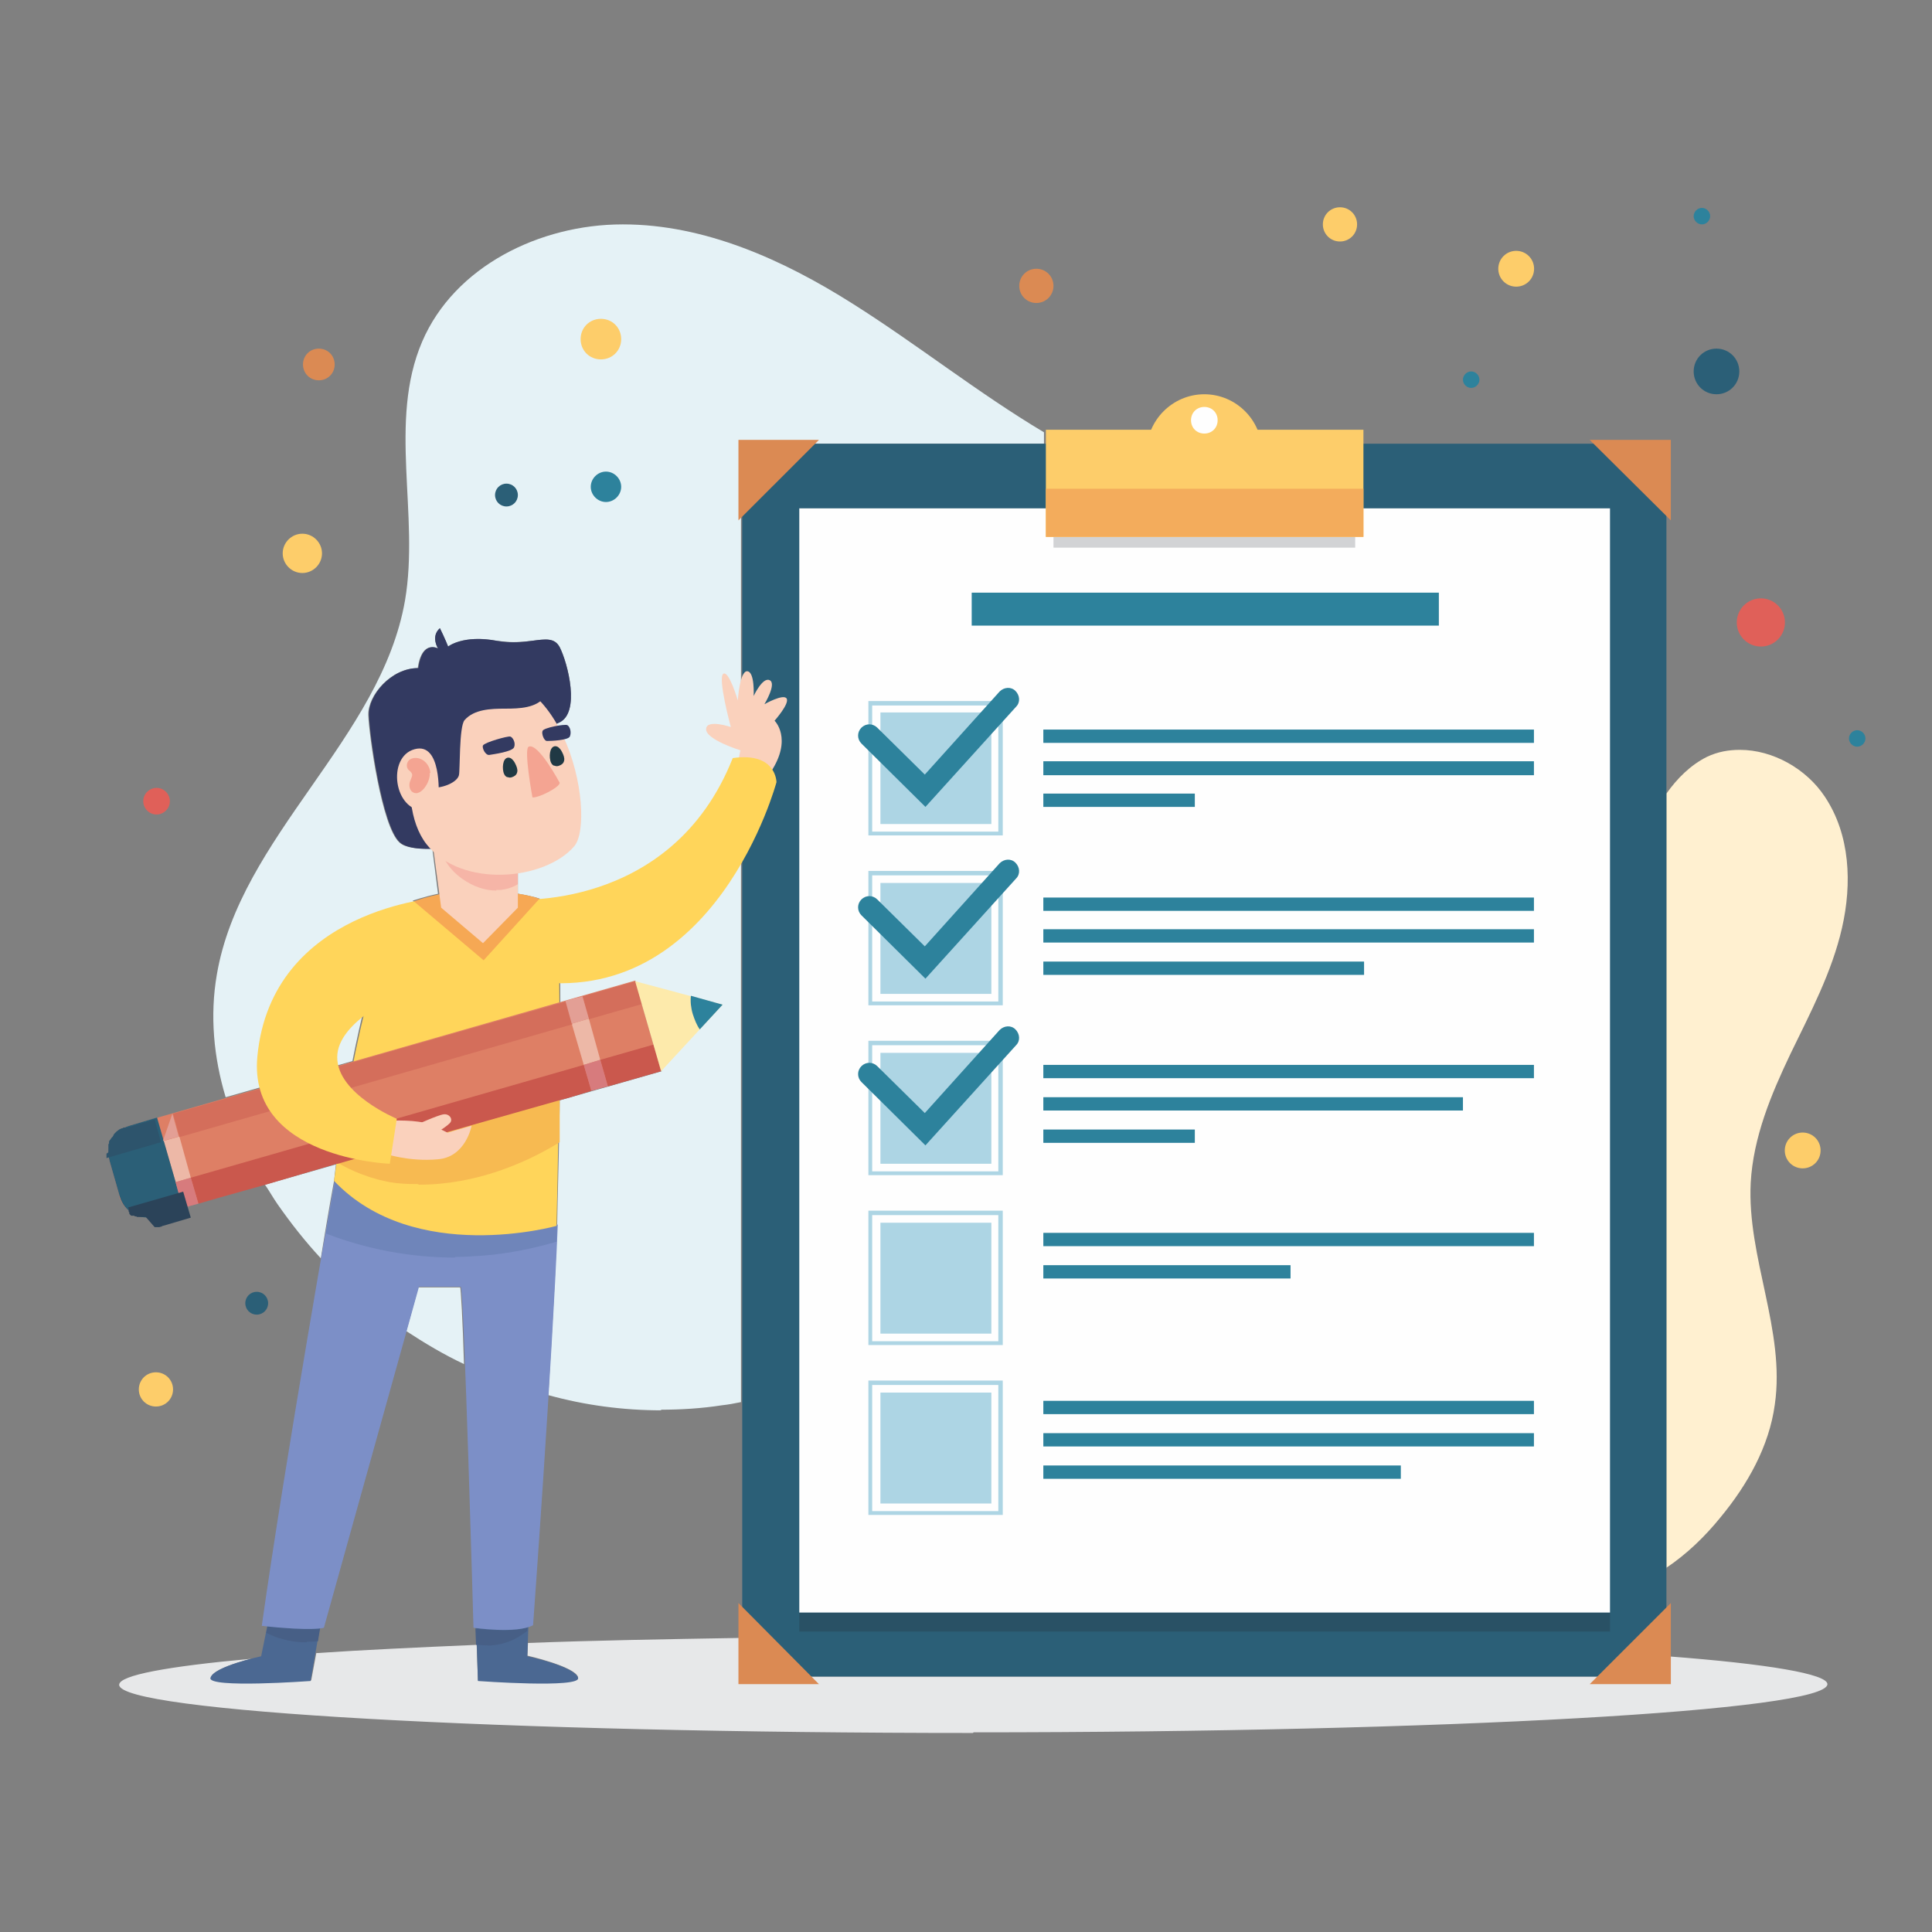 <?xml version="1.0" encoding="UTF-8"?>
<!DOCTYPE svg PUBLIC "-//W3C//DTD SVG 1.1//EN" "http://www.w3.org/Graphics/SVG/1.1/DTD/svg11.dtd">
<!-- Creator: CorelDRAW 2020 (64-Bit) -->
<svg xmlns="http://www.w3.org/2000/svg" xml:space="preserve" width="30.48mm" height="30.48mm" version="1.1" shape-rendering="geometricPrecision" text-rendering="geometricPrecision" image-rendering="optimizeQuality" fill-rule="evenodd" clip-rule="evenodd"
viewBox="0 0 3048 3048"
 xmlns:xlink="http://www.w3.org/1999/xlink"
 xmlns:xodm="http://www.corel.com/coreldraw/odm/2003">
 <rect x="0" y="0" width="3048" height="3048" fill="#808080" stroke="none"/>
 <g id="Layer_x0020_1">
  <path fill="#E5F2F6" fill-rule="nonzero" d="M1044 2225c-61,0 -121,-8 -179,-24 5,-84 10,-170 13,-241l0 0c0,-9 1,-18 1,-27l0 0c0,0 1,-57 3,-132l0 0c0,-21 1,-43 1,-65l161 -46 -41 -142 -119 34c0,-65 -2,-116 -5,-123 -7,-13 -21,-22 -38,-29l11 -12c0,0 -10,-4 -35,-8l0 -60 -129 -43c23,-80 164,-154 194,-167 34,-15 14,-94 1,-119 -5,-9 -12,-12 -22,-12 -6,0 -14,1 -22,2 -8,1 -18,2 -29,2 -8,0 -17,-1 -26,-2 -11,-2 -20,-3 -29,-3 -33,0 -48,12 -48,12 0,0 -5,-12 -13,-29 -15,14 -3,32 -3,32 0,0 -4,-2 -9,-2 -8,0 -19,5 -23,33 -42,0 -79,43 -78,74 1,31 21,176 49,201 9,9 31,10 43,10 4,0 7,0 9,0l9 71c-23,5 -40,11 -40,11l3 3c-9,3 -17,8 -23,12 -17,16 -48,101 -75,238l-200 57c-19,-63 -25,-129 -14,-193 37,-219 259,-372 297,-591 23,-135 -27,-282 27,-408 51,-119 186,-185 316,-185 0,0 0,0 1,0 129,0 253,56 362,125 103,65 198,141 302,203l0 18 -478 0 0 1512c-10,2 -20,4 -30,5 -32,5 -65,7 -97,7zm-312 -73c-32,-15 -62,-33 -91,-52l19 -69c0,0 41,0 66,0 1,2 4,52 6,121zm-226 -167c-25,-27 -47,-55 -68,-85 -7,-10 -13,-21 -20,-31l112 -32c-1,9 -2,17 -3,26l0 0c0,0 -9,48 -21,123z"/>
  <path fill="#FFF0D0" fill-rule="nonzero" d="M2629 2474l0 -1222c17,-24 38,-45 64,-58 17,-8 34,-11 52,-11 52,0 105,30 134,74 40,60 43,137 27,207 -16,70 -50,134 -81,198 -31,65 -59,132 -63,204 -6,118 55,233 38,350 -9,66 -43,126 -85,177 -25,31 -54,59 -87,81z"/>
  <path fill="#E7E8E9" fill-rule="nonzero" d="M1535 2734c-744,0 -1347,-34 -1347,-76 0,-15 76,-29 208,-41 -23,6 -59,17 -63,29 -2,7 26,9 59,9 45,0 99,-4 99,-4l8 -43c74,-5 159,-9 253,-13l2 56c0,0 54,4 99,4 33,0 61,-2 59,-9 -5,-17 -80,-34 -80,-34l1 -20c104,-4 218,-6 339,-8l0 61 1458 0 0 -32c159,12 253,28 253,44 0,42 -603,76 -1347,76z"/>
  <polygon fill="#2B5F77" fill-rule="nonzero" points="1171,2645 2629,2645 2629,700 1171,700 "/>
  <polygon fill="#295165" fill-rule="nonzero" points="2540,2574 1261,2574 1261,831 1261,2544 2540,2544 "/>
  <polygon fill="#FEFEFE" fill-rule="nonzero" points="1261,2544 2540,2544 2540,802 1261,802 "/>
  <polygon fill="#DB8A53" fill-rule="nonzero" points="1165,821 1165,694 1292,694 "/>
  <polygon fill="#DB8A53" fill-rule="nonzero" points="2636,821 2636,694 2508,694 "/>
  <polygon fill="#DB8A53" fill-rule="nonzero" points="1165,2529 1165,2657 1292,2657 "/>
  <polygon fill="#DB8A53" fill-rule="nonzero" points="2636,2529 2636,2657 2508,2657 "/>
  <path fill="#FDCD6A" fill-rule="nonzero" d="M1900 748l0 0c-50,0 -91,23 -91,-27l0 -8c0,-50 41,-91 91,-91 50,0 91,41 91,91l0 8c0,50 -41,27 -91,27z"/>
  <polygon fill="#D2D3D5" fill-rule="nonzero" points="1662,864 2138,864 2138,847 1662,847 "/>
  <polygon fill="#FDCD6A" fill-rule="nonzero" points="1650,847 2151,847 2151,678 1650,678 "/>
  <polygon fill="#F3AC5C" fill-rule="nonzero" points="2151,847 1650,847 1650,771 2151,771 "/>
  <polygon fill="#ADD5E4" fill-rule="nonzero" points="1389,1300 1564,1300 1564,1124 1389,1124 "/>
  <path fill="#ADD5E4" fill-rule="nonzero" d="M1376 1312l199 0 0 -199 -199 0 0 199zm206 6l-212 0 0 -212 212 0 0 212z"/>
  <polygon fill="#ADD5E4" fill-rule="nonzero" points="1389,1568 1564,1568 1564,1393 1389,1393 "/>
  <path fill="#ADD5E4" fill-rule="nonzero" d="M1376 1580l199 0 0 -199 -199 0 0 199zm206 6l-212 0 0 -212 212 0 0 212z"/>
  <polygon fill="#ADD5E4" fill-rule="nonzero" points="1389,1836 1564,1836 1564,1661 1389,1661 "/>
  <path fill="#ADD5E4" fill-rule="nonzero" d="M1376 1848l199 0 0 -199 -199 0 0 199zm206 6l-212 0 0 -212 212 0 0 212z"/>
  <path fill="#2D829C" fill-rule="nonzero" d="M1460 1273l-101 -100c-7,-7 -7,-18 0,-25 7,-7 18,-7 25,0l75 74 118 -131c7,-7 18,-8 25,-1 7,7 8,18 1,25l-143 158z"/>
  <path fill="#2D829C" fill-rule="nonzero" d="M1460 1544l-101 -100c-7,-7 -7,-18 0,-25 7,-7 18,-7 25,0l75 74 118 -131c7,-7 18,-8 25,-1 7,7 8,18 1,25l-143 158z"/>
  <path fill="#2D829C" fill-rule="nonzero" d="M1460 1807l-101 -100c-7,-7 -7,-18 0,-25 7,-7 18,-7 25,0l75 74 118 -131c7,-7 18,-8 25,-1 7,7 8,18 1,25l-143 158z"/>
  <polygon fill="#ADD5E4" fill-rule="nonzero" points="1389,2104 1564,2104 1564,1929 1389,1929 "/>
  <path fill="#ADD5E4" fill-rule="nonzero" d="M1376 2116l199 0 0 -199 -199 0 0 199zm206 6l-212 0 0 -212 212 0 0 212z"/>
  <polygon fill="#ADD5E4" fill-rule="nonzero" points="1389,2372 1564,2372 1564,2197 1389,2197 "/>
  <path fill="#ADD5E4" fill-rule="nonzero" d="M1376 2384l199 0 0 -199 -199 0 0 199zm206 6l-212 0 0 -212 212 0 0 212z"/>
  <polygon fill="#2D829C" fill-rule="nonzero" points="1646,1172 2420,1172 2420,1151 1646,1151 "/>
  <polygon fill="#2D829C" fill-rule="nonzero" points="1646,1223 2420,1223 2420,1201 1646,1201 "/>
  <polygon fill="#2D829C" fill-rule="nonzero" points="1646,1273 1885,1273 1885,1252 1646,1252 "/>
  <polygon fill="#2D829C" fill-rule="nonzero" points="1646,1437 2420,1437 2420,1416 1646,1416 "/>
  <polygon fill="#2D829C" fill-rule="nonzero" points="1646,1487 2420,1487 2420,1466 1646,1466 "/>
  <polygon fill="#2D829C" fill-rule="nonzero" points="1646,1538 2152,1538 2152,1517 1646,1517 "/>
  <polygon fill="#2D829C" fill-rule="nonzero" points="1646,1701 2420,1701 2420,1680 1646,1680 "/>
  <polygon fill="#2D829C" fill-rule="nonzero" points="1646,1752 2308,1752 2308,1731 1646,1731 "/>
  <polygon fill="#2D829C" fill-rule="nonzero" points="1646,1803 1885,1803 1885,1782 1646,1782 "/>
  <polygon fill="#2D829C" fill-rule="nonzero" points="1646,1966 2420,1966 2420,1945 1646,1945 "/>
  <polygon fill="#2D829C" fill-rule="nonzero" points="1646,2017 2036,2017 2036,1996 1646,1996 "/>
  <polygon fill="#2D829C" fill-rule="nonzero" points="1646,2231 2420,2231 2420,2210 1646,2210 "/>
  <polygon fill="#2D829C" fill-rule="nonzero" points="1646,2282 2420,2282 2420,2261 1646,2261 "/>
  <polygon fill="#2D829C" fill-rule="nonzero" points="1646,2333 2210,2333 2210,2312 1646,2312 "/>
  <polygon fill="#2D829C" fill-rule="nonzero" points="1533,987 2270,987 2270,935 1533,935 "/>
  <path fill="#FEFEFE" fill-rule="nonzero" d="M1921 663c0,12 -9,21 -21,21 -12,0 -21,-9 -21,-21 0,-12 9,-21 21,-21 12,0 21,9 21,21z"/>
  <path fill="#4B6892" fill-rule="nonzero" d="M424 2554l-12 59c0,0 -75,16 -80,34 -5,17 158,5 158,5l17 -98 -84 0z"/>
  <path fill="#475F86" fill-rule="nonzero" d="M484 2591c-1,0 -2,0 -3,0 -14,0 -29,-3 -42,-7 -6,-2 -13,-5 -19,-8l2 -10c31,3 52,4 65,4 9,0 15,0 18,-1l-3 18 0 2c-6,1 -12,1 -18,1z"/>
  <path fill="#4B6892" fill-rule="nonzero" d="M834 2554l-2 59c0,0 75,16 80,34 5,17 -158,5 -158,5l-3 -98 84 0z"/>
  <path fill="#475F86" fill-rule="nonzero" d="M771 2596c-6,0 -13,-1 -20,-1l-1 -26c8,1 26,3 43,3 14,0 29,-1 39,-5l0 3 0 3c-19,14 -34,21 -58,23 -1,0 -3,0 -4,0z"/>
  <path fill="#FAD1BC" fill-rule="nonzero" d="M1169 1184c0,0 -56,-17 -55,-34 1,-16 39,-3 39,-3 0,0 -21,-77 -12,-84 9,-6 23,42 23,42 0,0 3,-47 15,-46 12,1 10,39 10,39 0,0 14,-30 25,-25 12,5 -8,38 -8,38 0,0 30,-17 35,-9 5,8 -19,35 -19,35 0,0 29,28 -6,81 -10,-4 -37,-17 -52,-14l4 -20z"/>
  <path fill="#FFD55A" fill-rule="nonzero" d="M806 1419c0,0 253,22 350,-223 69,-10 69,38 69,38 0,0 -96,360 -393,313l-26 -128z"/>
  <path fill="#7C8FC7" fill-rule="nonzero" d="M528 1862c0,0 -78,440 -115,703 81,9 98,3 98,3l150 -538c0,0 41,0 66,0 5,5 20,538 20,538 0,0 68,10 94,-4 0,0 30,-410 39,-632l-351 -71z"/>
  <path fill="#6F85BA" fill-rule="nonzero" d="M718 1984c-70,0 -139,-13 -204,-38 6,-35 11,-61 13,-74l1 -5 0 -1 0 -1 0 -3 0 0 0 0c65,69 156,85 229,85 69,0 122,-15 122,-15 0,9 -1,18 -1,27 -38,11 -77,19 -117,22 -14,1 -29,2 -43,2zm-190 -121l0 0z"/>
  <path fill="#FFD55A" fill-rule="nonzero" d="M742 1409c0,0 -85,5 -109,28 -24,23 -74,178 -106,426 127,134 351,71 351,71 0,0 11,-451 -1,-474 -23,-43 -136,-50 -136,-50z"/>
  <path fill="#F7BA51" fill-rule="nonzero" d="M659 1868c-9,0 -19,0 -28,-1 -28,-2 -67,-14 -97,-32l349 -100 0 5 0 1 0 2 0 2 0 5 0 4 0 9 0 1 0 7 0 1 0 4 0 1 0 6 0 1 0 18c-52,32 -131,67 -222,67z"/>
  <path fill="#DE7F65" fill-rule="nonzero" d="M189 1888l-16 -56c-7,-24 7,-49 31,-56l798 -229 41 142 -799 229c-24,7 -49,-7 -56,-31z"/>
  <polygon fill="#EDB8A7" fill-rule="nonzero" points="921,1680 902,1615 929,1607 947,1672 "/>
  <polygon fill="#EDB8A7" fill-rule="nonzero" points="277,1865 258,1800 283,1793 301,1858 "/>
  <path fill="#2B5F77" fill-rule="nonzero" d="M248 1764l41 142 -44 13c-24,7 -49,-7 -56,-31l0 0 -16 -56c-7,-24 7,-49 31,-56l44 -13z"/>
  <polygon fill="#CA584D" fill-rule="nonzero" points="313,1899 301,1858 921,1680 933,1721 897,1732 882,1736 695,1789 533,1836 531,1836 419,1869 344,1890 "/>
  <polygon fill="#CA584D" fill-rule="nonzero" points="959,1714 947,1672 1031,1648 1043,1690 "/>
  <polygon fill="#D77B7D" fill-rule="nonzero" points="933,1721 921,1680 947,1672 959,1714 947,1717 "/>
  <polygon fill="#D77B7D" fill-rule="nonzero" points="288,1906 277,1865 301,1858 313,1899 298,1903 "/>
  <path fill="#2B4359" fill-rule="nonzero" d="M230 1920l0 0 -1 0 0 0 -1 0 0 0 -1 0 0 0 -1 0 0 0 -1 0 0 0 -1 0 0 0 -1 0 0 0 -1 0 0 0 -1 0 0 0 -1 0 0 0 -1 0 0 0 -1 0 0 0 -1 0 0 0 0 0c-1,0 -1,0 -2,-1l0 0 0 0 -1 0 0 0 -1 0 0 0 0 0c0,0 -1,0 -1,-1l-1 0 0 0 0 0 0 0 0 0 -1 0 -1 0 0 0 0 0 -1 0 0 0 -1 0 0 0 0 0 0 0c0,0 -1,-1 -1,-1l0 0 0 0 0 0 0 0 0 0c0,0 -1,-1 -1,-1l0 0 0 0 0 0 0 0 0 0 0 0 0 0 -1 -1 0 0 0 0 0 0 0 -1 0 0 0 -1 0 0c0,0 0,-1 -1,-1l0 0 0 0 0 0 0 0 0 0 0 0 0 -1 0 -1 0 0 0 -1 0 0 0 -1 0 0 0 -1 0 0c0,0 0,-1 -1,-1l0 0 0 0 0 0 0 -1 0 0 87 -25 12 41 -44 13c-1,0 -1,0 -2,1l0 0c-1,0 -3,1 -4,1l0 0 -1 0 0 0c-1,0 -2,0 -3,0l0 0 -1 0c-1,0 -1,0 -2,0z"/>
  <path fill="#D46E5B" fill-rule="nonzero" d="M283 1793l-10 -36 448 -128 172 -49 10 36 -620 178zm636 -221l84 -24 10 36 -84 24 -10 -36z"/>
  <polygon fill="#E39F95" fill-rule="nonzero" points="902,1615 892,1579 906,1575 919,1572 929,1607 "/>
  <path fill="#E39F95" fill-rule="nonzero" d="M272 1757l10 36 -25 7 -10 -36 10 36zm-10 -36l24 -7z"/>
  <path fill="#2D546C" fill-rule="nonzero" d="M171 1818l0 0 0 -1 0 0 0 -1 0 0c0,-1 0,-1 0,-2l0 0 0 -1 0 0 0 -1 0 0 0 -1 0 0 0 -1 0 0 0 -1 0 0 0 -1 0 0 0 -1 0 0 0 -1 0 0c0,-1 0,-1 1,-2l0 0 0 -1 0 0 0 -1 0 0 0 -1 0 0c0,-1 1,-1 1,-2l0 0 1 -1 0 0c1,-2 2,-3 3,-4l0 0 1 -1 0 0c0,-1 1,-1 1,-2l0 0c0,-1 1,-1 1,-2l0 0c1,-1 2,-2 3,-3l0 0 1 -1 0 0c1,-1 3,-2 4,-3l0 0c1,-1 3,-1 4,-2l0 0 1 0 0 0c1,0 1,-1 2,-1l0 0 1 0 0 0 1 0 0 0 1 0 1 0 1 0 44 -13 10 36 -86 25c0,-2 0,-5 0,-7z"/>
  <polygon fill="#FDEAAB" fill-rule="nonzero" points="1002,1548 1140,1585 1043,1690 "/>
  <path fill="#2D829C" fill-rule="nonzero" d="M1104 1624c-5,-7 -8,-15 -11,-24 -3,-10 -4,-20 -3,-29l50 14 -36 39z"/>
  <path fill="#FAD1BC" fill-rule="nonzero" d="M617 1768c0,0 42,-2 61,6 19,8 28,13 28,13l38 -11c0,0 -9,50 -54,53 -45,4 -83,-9 -83,-9l11 -51z"/>
  <path fill="#FFD55A" fill-rule="nonzero" d="M694 1416c0,0 -266,16 -288,251 -15,161 209,169 209,169l11 -71c0,0 -94,-39 -94,-97 0,-58 102,-100 102,-100l60 -152z"/>
  <path fill="#F6A854" fill-rule="nonzero" d="M745 1405c-47,0 -92,17 -92,17l110 93 88 -97c0,0 -30,-13 -106,-13z"/>
  <path fill="#333A61" fill-rule="nonzero" d="M685 1339c0,0 -40,3 -54,-10 -28,-25 -48,-171 -49,-201 -1,-31 35,-74 78,-74 6,-45 31,-31 31,-31 0,0 -12,-19 3,-32 8,16 13,29 13,29 0,0 23,-19 77,-9 22,4 40,2 55,0 22,-3 36,-5 44,10 13,26 33,104 -1,119 -34,15 -212,109 -197,200z"/>
  <polygon fill="#FAD1BC" fill-rule="nonzero" points="679,1304 696,1432 762,1488 817,1432 817,1349 "/>
  <path fill="#F6B5A7" fill-rule="nonzero" d="M783 1405c-19,0 -37,-7 -53,-18 -13,-9 -24,-21 -31,-36 -5,-12 -7,-25 -7,-38 0,-2 0,-3 0,-5l125 41 0 46c-8,5 -18,8 -27,9 -2,0 -5,0 -7,0z"/>
  <path fill="#FAD1BC" fill-rule="nonzero" d="M704 1080c-44,19 -86,182 -31,252 55,70 187,57 233,3 37,-44 -17,-334 -201,-256z"/>
  <path fill="#F4A492" fill-rule="nonzero" d="M834 1178c-8,4 6,80 6,80 10,1 43,-16 43,-23 0,0 -34,-64 -49,-57z"/>
  <path fill="#333A61" fill-rule="nonzero" d="M618 1247c1,-13 12,-23 23,-28 12,-5 30,25 43,24 21,-1 38,-11 40,-20 2,-6 0,-77 9,-87 15,-17 41,-18 64,-18 23,0 49,-1 63,-19 3,-4 6,-9 7,-14 1,-8 -2,-16 -7,-23 -17,-23 -48,-31 -76,-29 -46,3 -90,26 -120,61 -30,35 -46,81 -46,128l1 25z"/>
  <path fill="#FAD1BC" fill-rule="nonzero" d="M692 1255c0,0 5,-85 -38,-73 -44,12 -33,98 16,97l22 -24z"/>
  <path fill="#333A61" fill-rule="nonzero" d="M762 1176c-2,4 4,16 10,15 6,-1 36,-5 39,-12 3,-7 -2,-16 -6,-17 -4,-1 -40,9 -43,14z"/>
  <path fill="#333A61" fill-rule="nonzero" d="M856 1153c-2,4 2,16 7,16 6,0 33,-1 36,-7 3,-7 0,-16 -4,-18 -4,-2 -37,4 -39,9z"/>
  <path fill="#203944" fill-rule="nonzero" d="M801 1226c2,1 5,1 7,0 3,-1 7,-3 8,-8 1,-4 -1,-9 -3,-13 -1,-2 -2,-4 -4,-6 -4,-5 -10,-5 -13,0 -4,6 -4,24 4,27z"/>
  <path fill="#203944" fill-rule="nonzero" d="M875 1208c2,1 5,1 7,0 3,-1 7,-3 8,-8 1,-4 -1,-9 -3,-13 -1,-2 -2,-4 -4,-6 -4,-5 -10,-5 -13,0 -4,6 -4,24 4,27z"/>
  <path fill="#F4A492" fill-rule="nonzero" d="M679 1219c-1,-9 -6,-17 -14,-21 -6,-3 -13,-3 -18,0 -5,3 -7,11 -3,16 2,2 5,4 6,7 1,3 -1,6 -2,9 -3,6 -3,13 1,18 3,3 7,4 10,3 11,-3 20,-21 19,-31z"/>
  <path fill="#FAD1BC" fill-rule="nonzero" d="M656 1775c0,0 35,-16 44,-17 9,-1 14,7 11,12 -2,5 -27,20 -27,20l-28 -14z"/>
  <path fill="#E06059" fill-rule="nonzero" d="M2816 982c0,21 -17,38 -38,38 -21,0 -38,-17 -38,-38 0,-21 17,-38 38,-38 21,0 38,17 38,38z"/>
  <path fill="#2B5F77" fill-rule="nonzero" d="M2744 586c0,20 -16,36 -36,36 -20,0 -36,-16 -36,-36 0,-20 16,-36 36,-36 20,0 36,16 36,36z"/>
  <path fill="#FDCD6A" fill-rule="nonzero" d="M2412 404c11,11 11,29 0,40 -11,11 -29,11 -40,0 -11,-11 -11,-29 0,-40 11,-11 29,-11 40,0z"/>
  <path fill="#FDCD6A" fill-rule="nonzero" d="M2864 1795c11,11 11,29 0,40 -11,11 -29,11 -40,0 -11,-11 -11,-29 0,-40 11,-11 29,-11 40,0z"/>
  <path fill="#FDCD6A" fill-rule="nonzero" d="M2141 354c0,15 -12,27 -27,27 -15,0 -27,-12 -27,-27 0,-15 12,-27 27,-27 15,0 27,12 27,27z"/>
  <path fill="#FDCD6A" fill-rule="nonzero" d="M273 2192c0,15 -12,27 -27,27 -15,0 -27,-12 -27,-27 0,-15 12,-27 27,-27 15,0 27,12 27,27z"/>
  <path fill="#2D829C" fill-rule="nonzero" d="M2334 599c0,7 -6,13 -13,13 -7,0 -13,-6 -13,-13 0,-7 6,-13 13,-13 7,0 13,6 13,13z"/>
  <path fill="#2D829C" fill-rule="nonzero" d="M2698 341c0,7 -6,13 -13,13 -7,0 -13,-6 -13,-13 0,-7 6,-13 13,-13 7,0 13,6 13,13z"/>
  <path fill="#2D829C" fill-rule="nonzero" d="M2943 1165c0,7 -6,13 -13,13 -7,0 -13,-6 -13,-13 0,-7 6,-13 13,-13 7,0 13,6 13,13z"/>
  <path fill="#DB8A53" fill-rule="nonzero" d="M1662 451c0,15 -12,27 -27,27 -15,0 -27,-12 -27,-27 0,-15 12,-27 27,-27 15,0 27,12 27,27z"/>
  <path fill="#2D829C" fill-rule="nonzero" d="M980 768c0,13 -11,24 -24,24 -13,0 -24,-11 -24,-24 0,-13 11,-24 24,-24 13,0 24,11 24,24z"/>
  <path fill="#FDCD6A" fill-rule="nonzero" d="M980 535c0,18 -14,32 -32,32 -18,0 -32,-14 -32,-32 0,-18 14,-32 32,-32 18,0 32,14 32,32z"/>
  <path fill="#FDCD6A" fill-rule="nonzero" d="M508 873c0,17 -14,31 -31,31 -17,0 -31,-14 -31,-31 0,-17 14,-31 31,-31 17,0 31,14 31,31z"/>
  <path fill="#2B5F77" fill-rule="nonzero" d="M817 781c0,10 -8,18 -18,18 -10,0 -18,-8 -18,-18 0,-10 8,-18 18,-18 10,0 18,8 18,18z"/>
  <path fill="#2B5F77" fill-rule="nonzero" d="M423 2056c0,10 -8,18 -18,18 -10,0 -18,-8 -18,-18 0,-10 8,-18 18,-18 10,0 18,8 18,18z"/>
  <path fill="#DB8A53" fill-rule="nonzero" d="M528 575c0,14 -11,25 -25,25 -14,0 -25,-11 -25,-25 0,-14 11,-25 25,-25 14,0 25,11 25,25z"/>
  <path fill="#E06059" fill-rule="nonzero" d="M268 1264c0,12 -10,21 -21,21 -12,0 -21,-10 -21,-21 0,-12 10,-21 21,-21 12,0 21,10 21,21z"/>
 </g>
</svg>
